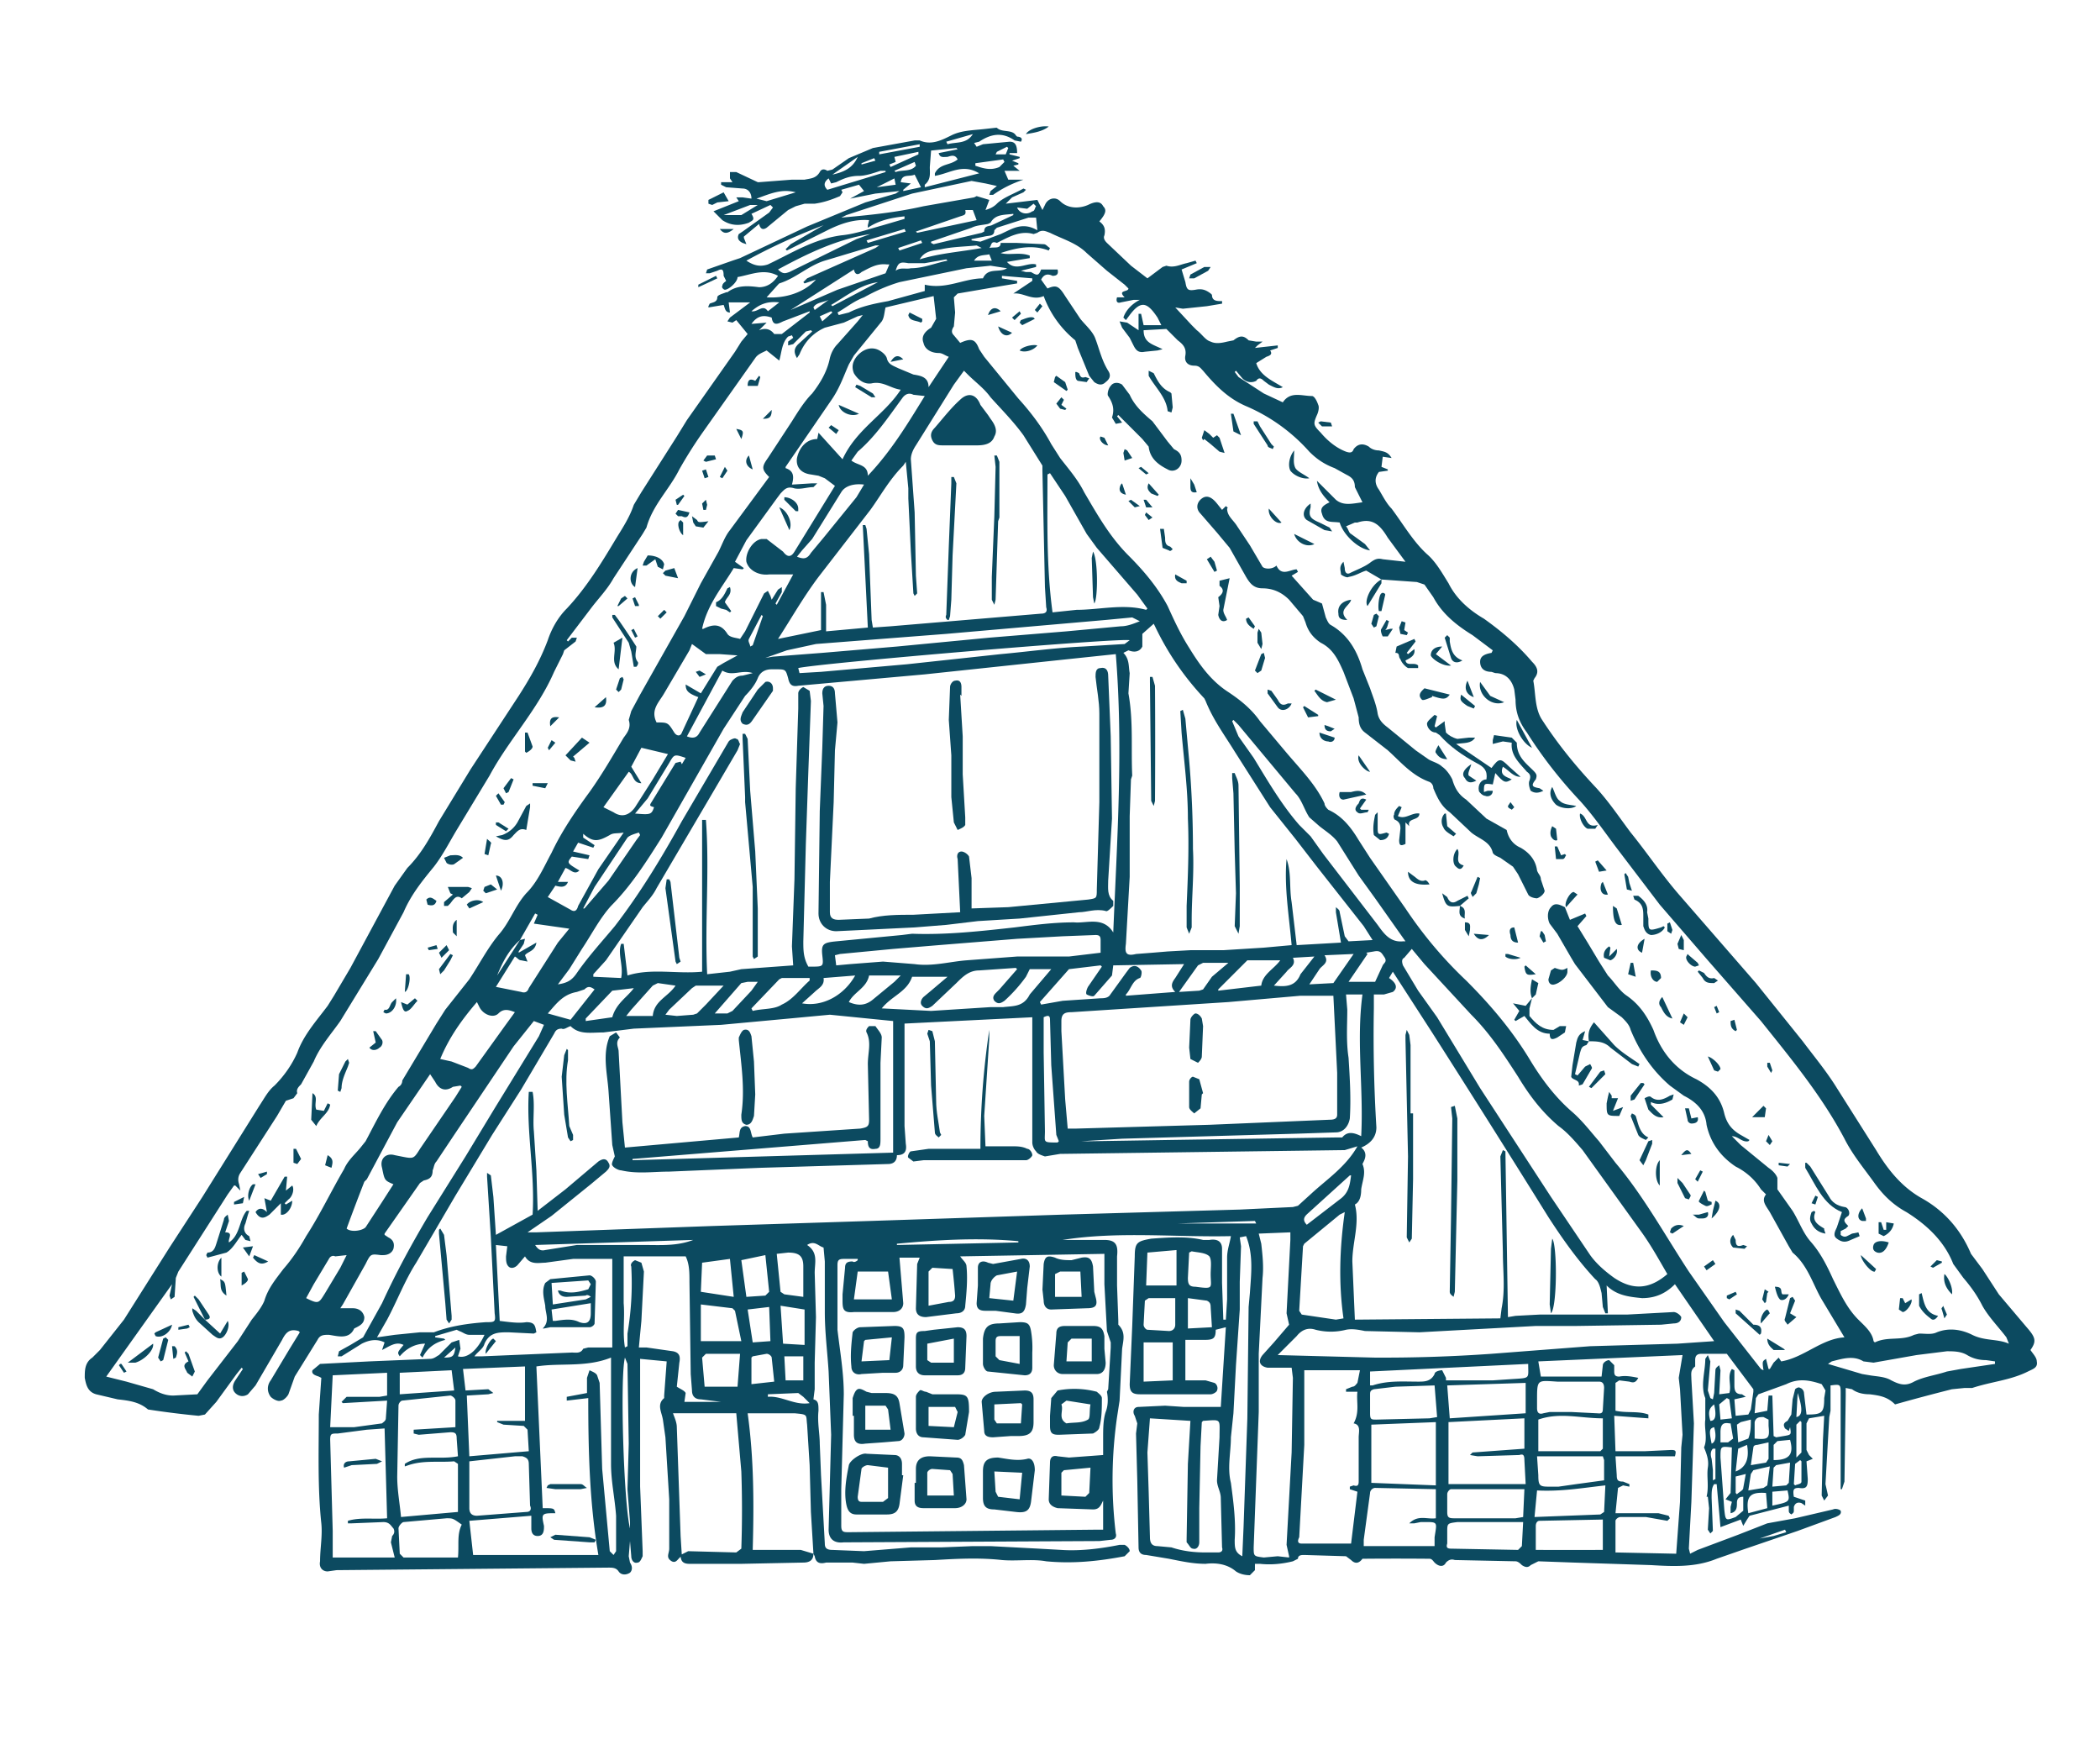 <svg xmlns="http://www.w3.org/2000/svg" fill="#0C4A60" viewBox="0 0 1660 1387"><path d="M539 1230c-3 1-4 6-8 4-5-3-2-6-2-10v-39l-3-49-2-14c-1-6-5-12 1-17v-2l2-27-21-2v101l2 51v4c-1 2-2 5-4 5-3 1-5-2-5-5l-1-12-1 12 1 5c2 3 2 6 0 8-3 2-7 2-9-1s-5-3-8-3l-215 2-7 1c-4 0-7-3-6-8 0-10 2-20 1-30-3-28-2-57-2-86l2-29-2-1c-3-1-6-2-5-5l6-5 39-2 48-2c3 0 5-2 7-3l10-10 6-2 1 7-2 6c7 2 15-4 21-17h-12c-3 0-5-2-8-3l-2-1-17 5v1l7 1 1 1c-8 2-14 6-18 14l-2-2 4-9c-8 0-15 4-20 10-2-3-2-3 3-9-6-3-11 1-17 4l2-6c-6-3-12-2-18 1l-16 10h-3l1-4 9-5 10-6 5-9 10-18c11-24 23-46 36-68l30-48 23-38 35-57 4-9-8-3-16 20-47 70-14 21c-2 2-2 5-3 7 0 5-2 7-7 8l-3 2-28 40v1l3 2c4 2 5 5 4 9-1 3-4 5-8 5h-2c-8-1-8-1-12 7l-18 32-2 3h10c4 0 8 2 9 7 0 4-2 6-6 8l-2 1c-4 9-13 6-20 5-4 0-7 0-9 4l-18 29-5 14c-1 2-4 5-6 5-2 1-6-1-8-3-3-4-3-9 0-13l15-25 8-13-1-1c-7-2-10 1-13 7l-21 36-6 7c-3 2-7 2-10-1s-2-7 0-10l6-9-1-1-4 5-16 22-9 10-5 1a680 680 0 0 1-40-5c-7-6-15-7-24-8l-17-4c-7-2-8-8-9-13 0-6 0-12 6-16l6-6 19-24 36-57 26-40 45-72c4-6 7-12 12-16 8-8 14-17 18-26 5-14 15-25 24-37l5-8 13-22 35-65 10-14c11-11 18-24 25-37l25-41 38-58c9-14 17-28 23-44 3-9 8-18 15-25 16-17 28-37 40-57 5-8 10-16 13-25l6-10 28-44 8-13 38-54 5-8 5-6-9-11-3 2-4-1 2-3 16-12h-17l1 8c-4 0-4-4-5-6l-12 2v-1l1-2c2-1 6-1 6-5 0-2 5-3 7-4h1c8-6 17-5 25-4 6 0 11-3 15-9-11-6-21-1-32 1 0 4-7 10-10 10-1 0-3-2-2-3 0-2 2-3 3-4l-2-4c0-5-1-6-5-4l-6 2h-3l1-3 20-7 6-2 53-25 46-19 24-7 3-2-19 2-20 4 11-6-4-5-14 4 1 2-2 3c-7 3-13 5-20 6h-8l-7 2-6 3-17 14c-3 2-5 1-6-3l-12 10v1l2 5-3-1c-2-1-5-3-3-7l3-2 21-15 3-4-2-2-15 7c3 5 1 5-2 7-8 3-15 2-21-2l-7-7 20-8-2-3h5l7 1c0-5-3-8-7-8l-13-1-4-2v-2h9l-2-3v-5h5l17 8h1l26-2h10c5-1 9-1 12-6 1-2 3-3 6-1l4-1 13-9 19-8 33-6h4c9 4 17 0 25-4s17-4 26-5l9-1h1c4 4 12 1 15 6l1 1c2 0 5 1 3 4l-5-1c-10-7-19-5-28 1l-4 1 2 3 5-2 21-2c4 0 6 2 6 9h-6v1l8 2v1l-6 2 5 2v1l-4 1 5 4h-12l3 7h12c-9 3-17 7-24 12h-3l1-3 5-4-9-2-11-2-47 10-52 17-4 2c22-2 43-4 65-9l40-7 2-1 10 3-3 8c3-1 6-2 9-5 5-5 14-8 21-12l2 1-2 2-9 4-5 5 25-3 4 8 2-4c2-5 8-7 12-3 6 6 15 6 22 3 6-3 10-3 12 1 3 3 2 6-3 12 4 3 5 6 4 11-1 2 0 4 2 6l19 18 13 10 12-9 3-1c6 2 11-1 16-2l7-2 1 2-12 5 3 10c1 6 2 7 8 6 5-1 8 0 12 3l1 1c0 5 4 5 8 5v2l-6 1-6 1-19 2-6-1 13 14 4 4c4 3 7 8 11 9 4 2 9 1 13 0l5-1c5-4 8-4 12 0l6 1h5l-4 3-2 2 18-2v2l-6 2c2 3 0 4-3 5l-8 5c3 10 13 14 21 19-4 2-7 0-11-2l-4-3c-2-2-4-3-6 0-4 2-8 1-11-2l-5-6-1 1 3 4 20 13 15 7c6-9 15-5 23-5 2 0 4 4 5 7 1 2 0 6-1 8-3 7-3 8 3 14 5 6 12 12 20 15 3 1 5 1 6-2 3-4 7-5 12-2 2 2 5 3 8 3 4 1 7 1 10 6l-7-1-1 8 5 2v1l-7 1c-4 5-3 10 0 14 3 5 6 11 10 15 9 12 17 26 28 36 7 6 12 15 17 23 6 12 16 21 28 28 14 10 27 21 38 34 4 4 6 8 2 13l-1 2c2 10 1 22 7 31 13 20 27 37 43 54 10 11 18 23 27 35 13 16 25 34 39 50l60 69 37 46c9 12 19 24 27 37l31 49c9 15 20 29 36 38 18 10 31 25 39 44l9 12 13 20 22 26c7 8 8 11 3 18 2 3 5 6 5 9 1 5-3 6-7 8-14 7-29 8-44 13h-6l-10 1a1634 1634 0 0 0-45 12c-6-6-12-7-20-8-5 0-10-1-14-4l-5-1v6l-1 68-2 6h-1v-75c0-8 0-8-8-7v20l-1 5-3 53 2 9-3 4-2-4 1-44 1-19-12 2-2 4v21l2 4 3 3-5 2 1 14c0 6-1 8-7 7-4 0-5 1-4 7l9 3v4l-3-2c-3-1-5 0-6 3v3c0 2-1 2-2 3-1-1-2-1-2-3v-4l-31 8-2 3-3 5-2-5-16 6-3-34h-2c-2 3-2 6-2 11l1 26-2 2-2-3 1-17-1-9h-1c2-8 0-16 1-23 1-6-1-11-3-16 3-7 0-15 1-22v-17c-4-10 0-21 0-31l2-3 2 5-2 23 2 6 2 1 1-5 1-18c0-2 2-3 3-4l1 4-1 19 8-1c2-6-2-13 2-19l2 1v11c0 4 0 8 6 8l3 2-9 2 1 13 10-1 2-4 2-14v-2l-21-28h-20c-4 0-5 2-5 5v5c-4 3-3 6-3 10l2 35-2 62-2 37 1 4 4-2 2-1 32-12 23-9 22-4 30-7c2-1 5 0 6 1 1 3-2 4-4 5l-30 11-41 14-23 8c-17 7-35 6-52 5l-61-2-28-1-6 3c-2 2-4 2-7 0-1-1-3-3-5-3l-48-1c-3-1-5 0-7 2-2 4-6 3-9 0-1-1-2-3-4-3a2727 2727 0 0 0-53 0c-3 4-6 4-9 1l-4-3-33-1c-2 0-5 0-5 3l-4 2c-8 2-17 3-26 2h-4v5l-4 4c-4 0-8-1-11-3-7-6-16-7-24-6-10 0-19-2-29-4l-18-3c-4 0-6-2-6-6l-1-53-1-37 1-8-2-6c-2-3-1-7 3-7l21-1 15 1h29l4-63-8 2c0 7-2 8-9 8h-15v32h16l7 2c2 1 3 4 2 6 0 1-3 3-5 3h-56c-6 0-8-2-8-8l2-46 2-55c0-11 2-12 13-14 14-1 28-2 41 1h5c6-1 10 1 10 7v27l1 29h2l1-16v-33c0-6 2-11 3-17-44 1-89-4-133 3h33c9 0 11 4 10 13v23l1 28v3c6 6 4 12 3 19l-2 41-2 13a351 351 0 0 0-1 92c1 3-1 5-4 5l-9 1-198 1h-4c-8 1-12-3-12-10l2-75-2-50c-1-16-3-31-3-47v-40l-1-11c-4-1-7-6-13-2 9 6 6 14 6 22l1 35-1 36v21l-1 8c4 1 4 4 4 9-1 9 1 18 1 26l1 25 3 54c0 3 1 5 6 5l25 1 37-3h24l25-1h14l38 2 18 1c15 1 31-1 46-4h4c2 1 4 3 4 5l-4 4c-21 4-41 6-62 4-11-2-23 0-35-1-18-2-36-1-53 0l-35 1-21 2-9-1h-21c-4 1-8 1-9-5l-1-2-2-33-1-37-2-32c-1-8 1-8-10-9h-37c5 36 5 72 4 108h38l10 3c0 5-3 7-8 7l-49 1h-41c-5 0-7-2-7-7l6-3 38 1 4-3a884 884 0 0 0 0-61l-4-46h-50c1 3 3 7 3 11l3 86 1 16zM411 743l4-1-1 4-4 6v1l14-8c-1 7-7 7-9 10l2 5-5-1c-2 0-3-2-5-3l-15 24 20 4c3 1 5 0 6-3l23-36 9-11-28-4 3-7-2-1-12 21c-9 8-14 18-18 28l18-28zm681-285-12-7c-4 1-8 4-14 5-1 1-5-1-6-2 0-3-2-6 2-10l1 5c0 4 2 5 4 4 6-3 12-5 17-9 3-2 5-3 9-2l18 2-14-19c-6-10-12-16-24-12h-2l-7 3c2 2 2 5 4 6l11 8 4 5c-9-1-21-12-24-22-6-1-12 1-14-7-2-5 2-7 6-9-5-5-9-10-10-17l15 15c6 5 13 3 21 2l-3-6-3-6c0-6-3-8-7-10l-9-5c-8-3-14-7-20-13a141 141 0 0 0-50-36c-14-6-24-16-34-28-2-2-3-4-7-4-5 0-8-3-7-8 1-6-2-9-6-12l-7-7-2-2-18 1c0 10 7 11 15 15l-4 1-10 1c-5 1-7-1-9-5l-3-6-6-8-2-5 6 1 9 6v-13h2l2 9h14l-3-6c-8-12-13-14-22-2l-3 4-2-2c2-6 7-11 13-14h-5l-10 2c-3 1-4-1-3-4h6c-6-6 3-4 3-7l-3-3-14-11-16-14c-8-8-19-11-29-16-3-1-6-3-10 0l-3 1c-10-3-19 2-27 6l-2 1c-5-2-4 2-6 4 4-1 9 1 9-4h13l21 1c2 0 3 2 5 3l-1 2c-13-5-26-2-38 2 7 2 15-1 23 2v2l-18 3c7 8 16 0 23 2v2l-12 3 4 1h4c5 3 6 3 8-2h13c1 4-1 5-4 5-4-2-7-1-9 3l5 7c7-3 9-2 14 6l12 18c4 5 10 10 12 16 3 8 5 17 10 25 2 3 2 6-2 9-3 3-6 2-9 0l-4-5-9-22-2-6a81 81 0 0 1-25-35c-9 4-16-3-24-2l15-10v-2l-24-2v2l12 2v2l-12 2-35 6-3 3 1 12-1 11c-2 3-2 5 0 7l5 6c9-4 12-3 15 5l4 6 27 33c10 11 19 23 26 36l7 11c7 9 14 17 19 27 10 17 20 35 35 50 12 12 23 25 31 40 5 11 10 22 17 33 8 13 17 26 31 35 9 6 18 13 25 23l21 25c11 13 23 25 30 40 0 2 2 4 3 5 11 5 18 14 24 24l9 14 28 40c14 21 30 40 48 57 19 19 36 39 50 62 9 15 20 30 34 42 8 7 14 15 21 23l13 17c22 26 39 57 58 86l28 40 29 37 2 1c-1-7-1-7 2-9l2 8h1l3-5 4-4 2 3c18-3 32-18 50-19l-18-30c-7-12-11-27-23-37l-3-5-15-27c-3-5-7-9-3-14l-4-4c-5-8-12-14-20-18-12-8-20-19-23-33-1-11-8-18-18-23l-11-8c-14-12-24-27-31-44-1-4-4-7-7-10l-11-8-26-34-3-5-11-19-6-8c-2-4-2-10 1-13 3-4 7-2 11 0l4 10 12-5 1 2-7 8 8 13 9 15 7 11c5 5 9 12 15 16 10 7 16 16 21 27 6 17 17 31 34 39 11 6 19 14 22 27 2 8 6 13 13 17l7 4-1 1c-5 1-8-4-13-4l7 7 22 18c3 2 6 5 7 8v9l12 17c5 8 8 17 14 24 8 9 13 19 18 30 6 12 11 23 20 32 5 5 11 10 12 17l1 1c10-5 21-1 31-6l4-1c5 0 10 1 14-1 10-4 20-2 28 2 10 5 20 3 29 7l-2-5c-6-8-14-16-19-25-4-8-9-15-15-22l-8-11c-7-18-21-31-37-41-11-6-19-14-26-24-8-11-17-22-23-34-18-34-42-63-66-93l-42-48-38-44-35-46c-9-12-18-25-28-36-16-17-30-35-42-54-6-8-9-16-9-26l-1-8c-2-8-7-13-15-13l-3-1c-6 0-9-3-9-8 0-4 3-6 9-7l1-2-16-12c-13-8-24-17-31-30l-7-10-6-2-28-2zM709 913c0 5-3 7-7 7l-101 3-72 3c-13 0-25 2-38-1-2 0-6-2-7-4-1-1 1-5 2-7l-2-9-3-43c-1-14-5-29 1-43l5-3 3 4c-4 4-1 8-1 11l3 56 2 20 90-8c1-4 0-8 5-9 5 0 4 5 6 9l25-3 60-4c6-1 7-2 7-7l-1-44c0-9 3-17-1-25-1-2 1-4 2-5h5c2 3 5 6 5 9l-1 20v60c0 4 0 8-4 8-5 1-6-2-6-6l-2-1-184 15v1l206-6V807l-50-5-32 3-54 5-69 3-24 3c-10 0-19 2-26-5-3 1-5 3-7 2-4 0-5 2-6 4l-26 44-23 36-29 48-31 53c-9 14-15 30-23 45l-8 14 14-2 20-2h11c13-5 27-7 41-8 7 0 8 0 7-7l-3-60-3-48v-3l3 2 2 17 2 30 29-16c2-33-5-65-3-97h3c2 10 0 21 1 31l2 31 1 32 22-17 26-22c3-2 6-3 8 1 2 3 0 5-2 7l-12 10-31 25-19 13h7l139-5 125-4 152-5 140-4 42-2 4-1 11-10c12-11 27-21 36-37l-10 3-225 3-12 2c-3-1-6-2-7-4-2-2-3-5-3-7v-99l-101 5v81l1 14c1 6-1 9-7 9zM555 768V648h3c3 40-1 80 1 122l18-2 9-2 41-3-1-15 2-53 1-72 2-63v-12c0-2 2-4 4-5l5 3 1 8-2 55-2 58-2 77c0 7 0 13 4 20h2c10 0 10 0 9-9s1-10 11-11l52-5 8-1c27 1 54-2 81-5 16-2 31-4 47-4 10 1 23-5 31 8 3-73 8-146 2-220l-38 4-113 12-100 9c-5 1-7-1-8-6-2-7-2-7-10-7h-3c-5 0-9 2-11 7s-6 10-10 14l-17 26-49 86c-12 19-24 38-40 54-9 10-15 22-23 34l-10 16-9 12c7-1 11-3 15-9 9-13 20-25 30-37 20-26 37-54 53-83l37-63 1-1c2-1 4-2 5-1 2 0 2 3 3 4l-2 5-17 29-47 80c-3 6-7 10-11 15l-29 42-10 11v2l22 1c2-10-3-19 0-27h2l3 25c19-6 39-1 59-3zm-399 334 8-11 24-31 11-17c4-5 8-10 10-15 3-10 9-17 15-25 7-8 13-17 18-26 11-17 20-36 30-53 3-7 9-12 13-17l4-5c8-15 15-30 26-43 2-1 3-3 3-5l27-45 7-11 19-24c8-12 14-24 23-35 9-10 13-23 22-33 9-9 14-21 20-32 8-17 19-33 30-48 10-14 18-28 27-43 3-4 6-8 4-14l2-7 7-13 35-62 13-26 14-25c3-6 5-12 9-17l31-42c-6-6-6-8-1-15l19-29c5-8 10-16 16-22 7-9 12-18 14-28 1-4 3-8 6-11l16-18 4-5-4 1-11 5-15 4c-9 4-16 11-20 21l-2 3c-3-5-2-8 1-11l11-10-1-1-4 1-10 10-4 1v-3l4-3-1-2-3 1c-5 5-5 12-7 19l-10-8c-4 2-7 3-9 6l-41 58a345 345 0 0 0-19 30c-8 16-21 28-26 46l-3 5-23 35c-5 9-12 16-18 24l-19 25 1 1 3-3h4l-1 3-9 7-1 3-7 14c-13 30-36 54-51 82l-26 43c-6 10-11 20-18 29-9 11-18 22-24 36l-20 37-30 49c-7 10-16 20-21 32l-10 18c-2 2-4 4-3 7l-3 4-6 2-7 12-29 45c-2 3-2 6-1 9l1 5-4-4h-1l-5 7-39 61-2 5-1 15-3 2-1-3 2-9-52 73 16 4 21 6c5 3 10 5 16 5l19-1zm1115-64h-2l-2-5-1-11c-1-4-2-9-5-11-14-15-26-32-37-49a15034 15034 0 0 0-92-146l-31-48-3 5c6 4 7 8 3 11l-7 2h-8v11a1195 1195 0 0 0 2 94c0 8-5 13-12 16 4 3 4 7 2 11l-1 2c3 7 0 13-1 20 0 5-1 10-5 12 4 15-2 30-2 45l2 46 115-1 1-8c3-15 1-29 1-44l-2-76 2-5 2 1 2 131 6-1 19-1h69l37-2c2 0 5 2 6 4 0 3-2 5-6 5l-10 1-67 1h-32l-92 5-43-1c-5-1-10-2-15-1-8 2-16 2-24 0-6-2-11 0-15 5l-15 15 76 2a1211 1211 0 0 0 93-3l78-6 69-2 29-2-31-45c-7 7-15 11-26 11-10-1-20-2-28-10l1 22zM888 516c5 5 4 11 5 16l-1 16c4 22 2 44 3 65l-1 3-1 29v48l-3 53c-1 7 0 10 8 8l13-1 12-1 18-1h26l32-2 22-2c-2-23-6-46-4-68 4 11 2 22 4 34l4 34 35-2-4-24v-4c1 1 3 2 3 4l4 19 3 4 19-1-7-11-37-47-17-22-20-25-28-44c-8-13-17-25-23-40l-1-2c-16-17-29-36-39-57l-1-2-9 8v10c-2 4-6 5-11 3l-4 2zM716 365l-2 3c-11 11-18 24-26 35l-41 53c-12 16-21 32-32 49l34-7v-30h2l2 10v21l33-3-4-81h2l1 3 2 20 2 52 1 6 14-1 119-10c4 0 5-2 4-5l-1-16-2-92v-4l-15-24c-8-11-17-20-26-30-5-7-12-12-18-18l-3-3-8 11-30 48c-2 3-4 7-4 11l3 42 1 50 1 14-2 2-1-2-2-33-2-42v-8l-2-21zm43 628c2 3 5 5 5 8 1 10 0 21-1 31 0 4-3 6-7 6l-24 3c-5 0-8-2-8-7l1-35 2-5h-16l3 36c0 4-3 7-8 7h-31c-9 1-9-3-9-10v-4l2-21c0-4 2-5 6-5 1 1 3 0 4-1v-1h-11c-4 0-5 1-5 5v51c2 17 5 34 5 51l-2 75v29c0 5 2 5 6 5l196-2h5v-23c-2 4-3 7-8 7l-28-1c-4-1-7-3-7-7l1-29c0-4 2-6 6-5l9 1 27-2v-14c0-6 0-14 2-20 2-5 2-11 1-16l1-2 2-33v-4l-3-9-2-37v-24l-114 2zm295-206h-26l-57 5-124 8c-5 0-8 1-8 7v8l3 54 2 23h7l105-3 95-4c4 0 6-1 6-4v-33l-3-61zm264 220c-7-12-13-23-21-34l-46-64c-6-7-12-14-19-19-13-11-23-24-32-39-11-17-22-34-37-49l-37-40-10-12-6 7c-2 1-2 3-1 6l12 20 15 21 34 56 56 86 31 46c5 7 12 13 19 18 15 10 28 9 42-3zM700 243c-1 4-1 8-3 11l-22 27-4 7c-4 9-7 18-13 27l-37 54v1c6 2 7 6 5 13l16-1h4l-3 3c-5 0-10 2-15 1-6-2-8 1-11 4l-3 4-24 33-9 17 7 5-1 1-7-1c-9 15-21 29-25 48h1c8-4 14-4 19 4 2 3 7 3 10 4l4-6 15-30 3-2 2 4 1 3 5-8 3-2v4l-5 9 1 1 13-24h-19c-8 1-16-3-18-10-1-7 5-17 12-18h4l13 10c3 4 6 5 9 0l32-52-8-6-5-2-6-1c-8-1-12-6-11-13 2-9 8-15 16-15l1-5 19 21c11-24 33-35 46-55-8-1-14-7-23-5-6 1-11-3-14-8-2-5-1-9 2-13 4-5 10-8 16-6 3 1 7 4 8 7 1 5 5 6 9 8l12 5c6 1 12 2 12 10l16-24c-3-1-5-3-8-3-6 0-11-3-12-8-2-5 1-9 6-12l4-7-2-18-38 9zm-227 986c-7-41-8-82-8-124l-17 2v-3l16-3v-12l2-6c2 1 5 2 6 4l2 6 2 68 6 65 3 3 2-3v-28c-1-14-4-27-4-41v-84c-20 8-40 4-59 7l5 112c9 0 9 0 10 4h-2c-9 0-9 1-7 10v1c0 4-1 7-5 7s-5-3-5-6v-10l-49 4 3 27h99zm852-1 3-41 1-43 1-10-2-36-1-9 3-18-114 5 2 12h48l1-9c0-2 3-4 5-4l4 4v5c0 3 1 4 4 4 5-1 10 0 15 1-2 4-4 4-7 3l-8-1-3 2v22c9 2 18 0 26 3v3l-27-2 1 28h23l21-1c4 0 4 1 3 5h-47l1 15c0 4 1 5 5 5l5 2v2l-5-1-4 2-2 20h34l8 2 1 2-2 2-17-3h-20c-2 0-4 2-4 3v25l48 1zm-294-145v59l-4 73c-1 2-2 5 2 5h39l5-41-6-2v-2l3-1c3 1 4 0 4-3v-35c0-4 2-10-4-11 5-9 2-17 3-25h-9v-2l5-2c2 0 3-2 4-3l2-10h-44zm-12 148v-1l-2-9 4-73 1-59-1-8h-19c-6-1-8-5-4-10l9-10 12-14-2-9 3-58v-6l-25 1 2 8c1 9 2 18 1 27l-3 60v46l-4 107c0 7 0 7 8 8l11-1 9 1zM415 993l-6 7c-2 2-5 3-7 1s-2-5-2-8l1-8-9-1 3 60c8 1 15 2 21 1 7 0 7 3 8 8l-2 1-20-1c-8 0-15 0-19 9-1 4-5 6-8 10h6l71-3c3 0 7 1 9-3l4-1h19v-70h-31l-22 3c-5 0-12 2-16-5zm494 128-2 27 1 31 1 36c0 5 2 7 6 7l11 1c9 3 18 4 27 4h10c2 0 4-1 3-4l-1-39c0-5-3-9-3-14l2-34c0-15 2-14-13-13l-1 1-1 19-1 49v27c0 3-2 6-5 5-2 0-3-3-5-5v-3l1-59 2-34-32-2zm-605 8-14 1-23 3c-5 0-6 0-6 5l2 72v21h49l-3-12 1-5c2-2 2-4 1-6-2-2-3-5-8-5l-25 1h-3v-2c10-3 21-1 31-2l-2-71zm58 22-1-14c0-4-1-5-5-5l-25 2-4-1v-3l33-2v-21c0-2-3-4-4-4l-38 4c-1 0-3 2-3 4l-1 56c0 11 2 21 3 32l45-4v-38l-3-2c-12 1-24-1-36 3l-3 1v-2c12-8 27-3 42-6zm544-669 1-1-8-11-32-37-8-11-17-30-12-18-2 1c0 36-1 72 4 109l19-2c18 0 37-5 55 0zm-412 583 2-1v-10c3-18 4-35 3-53-1-2 1-4 3-5l5 2 2 7-2 39-2 21h6l21 3c5 1 6 4 5 9l-2 19c3 2 6 3 7 5l-1 7h29l-16-2c-4 0-7-2-7-7l-1-13-1-73c0-7 0-14-3-20h-49v37c1 12-1 23 1 35zm-76 82-1-17-3-3-16-1-5-2v-1h22v-43l-49 2 2 17 18-1 4 3-4 1-17 1 2 48 47-4zm787-2v-24l-60 3v49h61l-1-19c0-4-1-5-4-4l-33 1-6-1 2-2 41-3zM870 753v-10c0-3-1-4-4-4l-26 1-36 2-62 5-36 3-42 4-4 1 1 8 11-1 26-2 25 2c14 2 28-2 41-3l40-3h41l25-3zm-530 96-26 38-24 45-2 2a1925 1925 0 0 0-14 37c3 3 12 2 15-1l13-20 9-14c-7-3-7-3-9-13-2-7 3-12 10-10l5 1c10 2 10 2 15-6l28-41 5-8-1-1-6 1c-6 4-11 2-14-4l-4-6zm795 325v-50l-51 2v46l51 2zm0 3-48-1c-2 0-4 2-4 4l-5 37v5h56v-7c2-13 3-12-11-12l-5 1h-4c7-7 14-3 21-4v-23zM814 766l-3 6a121 121 0 0 1-17 19c-3 2-5 3-8 0-2-3 0-5 2-7l2-2 14-16-1-1-29 2c-8 0-13 5-18 10l-19 18c-3 2-5 3-8 0-2-2-1-5 1-7l6-5 13-11h-28c-4 12-16 15-24 25l39 2 47-3h10c8-1 16 0 21-10l17-20h-17zm168 464 1-23 3-86 1-88 1-11c1-15 3-30-3-45l-5 1 1 7-1 28v22l-3 44-2 38-2 19c0 12-3 24 0 36 2 15 4 30 3 45 0 6 0 10 6 13zm80-188c-4-28-3-56 1-84l-4 2-28 23-1 2-3 51 2 3 27 4 6-1zm49-298-24-34-13-18-17-27c-4-5-9-8-14-12l-8-7c-4-6-6-14-11-19l-45-54-4-4-1 1 5 12 12 17c11 18 22 37 36 53l9 9 10 14 43 56c5 7 10 14 20 13h2zm-740 411v37c0 4 2 6 6 6l39-3c4 0 4-3 3-5l-1-33c0-4-2-5-5-6h-6l-36 4zm519-369v1l39-3c-4-4-3-7 0-11l7-11-56 1-1 8-7 8-7 8c-1 1-4 0-6-1-1-1 0-4 1-6l11-16-1-1-25 3-23 26 1 2 17-3 30-2c2 0 5 0 7-2l13-18 3-4c4-3 7-1 9 2 1 1 0 6-1 6-6 2-7 9-11 13zM605 520l6-1 39-3 59-5 73-7 61-5 43-4c5 0 10-2 15-4l-6-3-21 2-126 11-103 8-23 5-17 6zm-299 587-35 2-1-1 4-4h26l6-1v-18l-43 2-2 41h19l22-3c1-1 3-2 3-4l1-14zm248-559 13-21 5-3 11-6-14-1h-11l-11-8-2 5-20 34c-4 7-11 13-6 23 9 0 9 0 14 8 2 3 5 3 6 0l13-28c-8-3-10-5-10-10l12 7zm301 354h6l63-1 133-2h4c4-5 9-4 15-1 2-38-4-75 1-112h-13l1 12c0 12-1 25 1 38 1 16 2 32 1 48-1 6-5 11-11 11l-30 1-139 4-32 2zm722 176v-2l-7-1c-5 0-10-1-15-4s-11-3-16-3l-16 2-8 1-34 6-8-1c-8-5-17-2-25 0l-3 2 27 8 6 1c6 1 12 1 17 4 6 3 11 5 18 1 8-4 17-5 26-8l11-2 27-4zm-431 43 60-4v-24l-62 2 2 26zM348 837l9 2 13 5c3 2 4 1 6-1l23-32 8-11c-5-2-9-3-13 1s-12 1-15-5l-2-4c-12 14-22 28-29 45zm868 310h49l2-2v-24c-18 0-34-5-51 1v25zm-854 84c1-10-1-18 3-26-7-5-7-5-12-5l-34 3c-1 0-4 3-4 5l1 20 3 3h43zm843-54h-58c-1 0-3 2-3 4v14c0 4 1 5 5 5h49l6-1 1-22zm9 48a8129 8129 0 0 0 53 0v-24l-50 1c-2 0-3 2-3 4v19zm-80-130-31 1-17 2c-3 1-3 2-3 5v14c0 5 1 5 5 5l42-1 6-1-2-25zM493 658c-5 1-8 0-11 2-9 5-13 6-21-1v3l9 6-1 2-12-4-4 7 13 3-1 3-13-2c-4 5-4 5 6 11-4 4-7-1-11-2l-6 11h8c-2 5-6 4-10 3l-6 9 18 10c3 2 5 1 6-3l16-29 20-29zm722 449v6c0 4 2 5 5 4l5-1h17l20 1c2 0 5 1 5-3l1-17c0-3-1-5-4-5h-33c-16-1-16-2-16 15zm-11 96h-52c-8 1-8 1-8 8v9c-1 3 0 4 3 4l53 1 3-3 1-19zm-121-119v11h2c12-4 24-3 36-3 5 0 10 0 13-6 0-2 4-3 6-3l3 6v2h37l15-1c15-1 13 0 13-12l-125 6zM662 247l1 2 8-2c10-5 20-7 31-9l29-8v-5c17 4 31-5 46-5 4-9 13-4 19-8l-13-2-19 2-53 11c-10 3-19 7-28 12-8 3-14 8-21 12zm-30 285 17-1 68-6 74-8c22-2 43-5 65-6l33-2 4-3c-8-2-244 18-262 22l1 4zm635 619h-52l1 15c0 8 1 9 8 9h8l14-2 22-3v-16l-1-3zm161-33c12 0 14-1 14-13l1-6-3-5c-9-3-18-5-28 0l-22 8-2 3-1 12 10-2 1-12h3l1 32 2 1 6-1c6-1 6-1 5-7l-1 3-3-2c-1-2-2-4 2-6l3-5 1-12 2-8c1-1 3-2 4-1 1 0 3 2 3 4l2 17zM686 376c19-20 32-42 45-63l-9-1c-4-2-7 0-9 3-11 15-21 30-35 42l-5 7c5 4 13 3 13 12zm527 823 52-2 3-2 1-21c-18 2-35 5-54 4l-2 21zM477 638l8 4c6 4 12 3 17-4l14-22 12-20-21-5-8 15 8 13c-7 0-6-7-10-9l-20 28zm174-460c-21 8-41 17-61 28 6 4 11 5 17 3 19-9 36-20 58-23 11-1 22-5 33-8l17-5v-2c-10 1-20 3-29 9v-2l1-4c-12-1-23 3-33 8l-32 16-1-1 4-4 26-15zm-97 882h32l-5-24-2-2-25-3v29zm31 10h-27l-3 3 2 23h26l2-26zm-269 15v17l43-3-2-16-41 2zm588 7 23-1v-30h-23v31zM636 224l-1-1 3-3 54-24 3-2h-3l-40 12c-13 4-23 14-36 18l-1 1-9 10c15 1 30-4 39-14l-9 3zm47 159c-8-1-15 1-18 6l-23 37-8 9-4 5c5 2 8 2 11-3l10-12 26-32 6-10zm154 519-2-5-4-55-1-36c0-3-1-4-5-2v28l1 62c0 9-2 9 10 9l1-1zm92 124h-21l-3 2-1 19c0 2 2 4 3 4l17 1c3 0 5-2 5-5v-21zm-254 1h30l-3-22h-24l-3 22zm255-11v-28l-23 2-1 26h24zm-353-21-22 3-1 23 26 4-3-30zm58 30v-24c0-8-3-11-12-11l-9 1 3 30 3 2 15 2zm377-266h-26l-23 23v1l34-4c1-9 10-13 15-20zm-278 273 16-3c4 0 5-2 5-5a564 564 0 0 0-2-21l-16-1-3 3v27zM594 797l1 2c8-2 17-1 23-5 9-4 15-13 22-19v-2h-22l-2 1-22 23zm-22-18h-22l-3 2-18 17-3 4 9 1 13-1 3-1 7-7 14-15zm18 246 15-1 3-3-3-29-19 4 4 29zm-19-495-28 52c5 2 8 1 10-3l26-41c2-2 4-4 8-4l8-2c-9-3-16 3-24-2zm291 630-21 2-2 2v18l19 1 3-3 1-20zm-226-97v-28l-19-3 2 30 17 1zm733 81c-9-1-9-1-9 8l3 41c1 9 1 9 9 6l6-5v-11c-4 0-5 2-5 5s0 7-5 8v-5l1-4-5-2 4-5 1-36zM675 213l-50 32 37-16 38-13 3-7h-2c-8-1-14 3-20 6-2 2-5 3-6-2zm82-87c-2-4-5-3-8-2-3 0-6 1-7-3l15-3-1-1-20 2-1 13c0 5 1 10-4 14v2l43-11c-13-8-23 0-35 2v-2c4-8 12-6 18-11zm183 864-1 20c0 5 1 7 6 7 15 2 12 1 12-10 0-5 1-11-1-14-3-3-9-3-14-4l-2 1zm-698 36c10 5 10 4 15-4l12-20 5-10-9 1c-2-1-4 0-5 2l-12 20-6 11zm429-234c7 3 13 3 19-2l17-14 5-5h-25c-2 10-12 13-16 21zm-137-13-14-2-4 2-17 19-4 5h21c1-12 12-15 18-24zm117-6c1 6-4 8-7 11l-10 9c16 3 33-6 42-22l-25 2zm288 253v24l19-1-1-16c0-3-1-4-3-5l-15-2zM470 782c-3-2-5-3-8 0l-6 2c-11 2-16 9-23 17l18 5 19-24zm610-29 1 1-15 22h21l6-13c1-2 4-3 1-7-2-3-3-5-8-4l-6 1zm-10 1-23 1c4 6-2 8-4 11l-8 12 19-1 16-23zm-609-36h1l19-22 22-32 3-4-1-2c-3 1-7 2-9 4l-26 39-9 17zm33 355c-4 15-1 115 4 135v-5l-2-26 1-36-1-63-2-5zm438-289 16-1 3-1 7-10 13-11h-20l-4 2-15 21zm-341 251 4 26 14-1-1-27-17 2zM484 804c3-11 12-16 17-23l-17 2-21 22v2l21-3zm128 288-2-19c0-1-2-3-4-3l-11 2-1 1v21l18-2zm76-907c-26 4-49 15-73 28 4 4 6 3 9 2l53-26 11-4zM423 984c2 3 4 5 8 4l25-4h53c13 0 26 1 39-4l-125 4zm610-16 26-20c7-5 8-11 9-19h-1l-32 29c-2 2-7 5-2 10zM542 599c-9-3-9-3-13 4l-17 28-10 12c12 1 13 1 15-5-3-1-4-1-2-4l19-31 4-1 1 2 3-5zm23 202h10l4-2 15-16 5-7h-8l-5 1-21 24zm75-554v-1l-21 8c-4 2-8 4-9-3-6-2-11-2-16 5l12-1-6 6c5-2 9-1 12 3h6l22-17zm367 532c9 1 17 1 21-9l11-14-17 1c3 6-3 8-5 11l-10 11zM805 982v-1c-32-3-64-1-96 2v1l96-2zm-184 109h14v-19h-15l1 19zm147-902v1l7 1 16-6c9-4 17-10 29-3l-1-10h-6l-25 8-2 2c0 5-4 4-8 5l-10 2zm-32 2v1l2 1 38-9 2-1c0-5 4-4 6-5l17-8v-1c-7 1-14 0-18 7l-2 1c-5 1-9 1-13 3l-32 11zm646 987 12-2 3-2 2-15-13 3-2 3-2 13zm33-22-11 2-2 2-1 15 11-1 2-2 1-16zM724 183l1 1 47-10-3-8h-6c1 4-1 4-4 5l-35 12zm660 975 12-2 2-3v-13l-9 2c-2 0-3 1-3 2l-2 14zm18-4c13 0 16-5 13-16l-10 1-3 3v12zm-5 38-1-12c-13-1-16 3-14 16l15-4zM700 136v-1h-4c-6 2-12 4-17 4-7 0-12 2-18 5l-4 1-2-4c-4 3-4 6-1 9l46-14zm698 986-4-2c-3 0-6 0-7 4v13c11 1 12 0 11-10v-5zM727 205c16-5 33-6 49-9l-4-2c-10 1-19 1-28 3-6 1-13 1-17 8zm-120 897v2c11-1 21 7 33 5l-5-5-4-3-24 1zm767 38 8-3c2-5 2-10 2-15l-8 2-3 2 1 14zm-2 23c8-3 11-10 9-21l-7 3-2 18zm-12-23h6l4-3-2-12h-1c-5-1-7 1-7 7v8zm41 50c14-3 14-3 12-12l-12 1v11zM714 150v1l14-3-5-10c-4 2-10-1-11 6l8 1-6 5zm653 956-2-1-6 5 1 12 9-1-2-15zM749 206l-1-1-17 3h-13c-6-1-8-1-10 6 4-3 8-1 12-2 10 0 19-4 29-6zm675 918-1-1-3 3v26l4-4v-24zM598 157l8 2 23-7c-11-3-20 1-31 5zm395 810-1-2-61 2h62zM771 129v2c6 2 12 4 19 1l4-4-1-2-22 3zm647 1044 1 1c2-1 5-1 5-3v-16l-1-1-4 3-1 16zM703 130l1 2 22-10v-2l-19 4 1 4-5 2zm-46 111 1 1 36-19c-14 2-25 11-37 18zm715 939 1 1c2-2 5-3 5-5l2-11-8 2v13zM586 170l13-8h-6l-21 8h14zm17 317-1-1-10 19c-1 2 1 4 1 6l2-1 8-23zm-9-241c5 1 9-6 13 0l9-7c-9-1-15 1-22 7zm122-63-1-2-30 9 1 2 30-9zm32-71 1 2c7-2 15 0 20-8l-21 6zm-21 4v-2l-32 6v2l32-6zm82 855h32-32zm546 139c-4 3-5 6-3 13 4 0 5-4 3-13zm66-9-1 19c5-1 5-7 1-19zM804 164c2 5 8 6 12 3 2 0 2-3 3-4l-2-2-5 4-8-1zm552 981h-2c-2 2-2 5-1 8l1 9v8l2-1v-24zM707 141a776 776 0 0 1-14 7l15-2-1-5zm63 65h14l-2-5c-4 1-9 0-12 5zm583 935c3-1 4-6 2-13-4 1-4 3-2 13zM724 131l-1-3-16 7 1 1c5-2 12 0 16-5zm-66 7c9-2 16-5 20-14l-20 14zm-298 927-9 8c7 0 8-1 9-8zm369-873-1-2-18 6 1 2 18-6zm59-72-1 2h8l2-5-1-1-8 4zm624 1091-1-2-20 7 11-2 10-3zM643 243l1 2 11-8c-4 2-10 2-12 6zm49-116-1-2-10 4v1l11-3zm-34 120-1-1-9 4 2 4 8-7z"/><path d="m572 152 4 7-9 1-4 2-3-1v-3l12-6zM957 211l-2 3-11 6h-4l1-3 11-6h5zM829 100c-5 4-12 5-18 6 2-4 12-7 18-6zM567 220a758 758 0 0 1-15 7v-2l14-7 1 2zM1044 333l8 1 1 3h-8l-3-3 2-1zM580 181c-5 4-8 4-11 0h11zM1009 447c4 9 11 3 16 3l1 2-5 3 17 19 7 3 3 11c1 2 2 5 4 6 14 8 21 21 25 35l6 15c2 6 5 13 6 20 1 5 4 8 8 11l22 18 10 7c3 2 8 3 11 6 3 2 6 6 8 10 2 7 5 12 11 16l16 15 16 9c1 5 4 11 11 14 7 4 12 10 13 18 1 3 3 4 3 7l3 9c0 2-3 5-6 6-2 0-6-1-7-3l-8-16-4-6-10-7c-2-1-5-2-6-4-2-9-11-11-17-16l-17-16c-7-5-10-12-13-19 0-2-1-4-3-5-14-5-23-16-33-25l-18-14c-4-3-5-7-5-12l-4-15-8-21c-4-9-8-18-18-23-6-4-10-9-12-16l-2-5-11-13c-6-6-13-9-21-9-7 0-10-4-13-9l-13-23-10-12-13-15c-4-4-3-9 1-12s8-1 12 4l4 5 3-3c1 1 2 1 1 2 0 6 5 9 8 14l10 15 10 17c2 2 8 2 11-1zM883 329l4 5-5 1-3-5c2-6 1-11-3-17-1-1 0-6 2-8 2-3 6-3 9-1l6 8c4 9 11 15 18 21l12 16 5 6c4 2 6 4 6 9 0 6-6 10-11 7-8-4-14-9-15-18l-5-6-18-18-1-1-1 1z"/><path d="m1136 566-2 8 1 1 7-5v2l1 7c2 2 5 4 9 5l9-1h5c-3 5-9 4-15 5l28 19v1-1c6-8 7-8 14-1l9 8c-6 0-9-5-14-8-3 7 3 8 7 10-5 3-6 3-13-5l-2 9c-7-1-7-1-7 6l3-1h4c0 4-4 5-6 4-2 0-5-3-5-4-1-5 2-9 6-9 1-7-2-10-8-13-11-6-21-13-29-22l-3-2c-4 0-7-4-7-7 0-2 4-5 6-7l2 1zM1470 977l-7 3c-4 2-7 2-11-1-3-2-2-5 0-9l4-12c-15-6-21-22-29-35v-4h1l3 3 15 24c2 4 6 7 12 8 3 0 5 5 3 7-5 3-3 5 0 8l-2 2-4 2v3c1 1 3 2 5 1l4-2 5-1 1 3zM1211 789l-2 8v6c5 6 10 11 19 11l5-3h5l-1 5-6 4c-4 2-6 2-6-3-10 0-15-8-20-14l-7 4-1-1 4-7-5-6 10 2 5-6zM1256 823l-2 3c-4 1-4 3-5 6l-4 17 2 1 6-7 4-2c1 2 2 3 1 4l-7 12-3 1c1-5-5-4-6-7l1-9 3-18c1-4 2-7 7-9l-2 7 5 1z"/><path d="m1195 587-7-1-4 1-4 1v-3l1-4 14 2 4 4c0 11 7 16 13 22 3 3 3 4 2 7-4 5-3 6 3 7l3 2c-4 2-7 2-10 0-1-2-2-6-1-8 1-3 1-5-2-7-6-7-13-13-12-23zM1256 823c-1-6 0-10 4-15l16 18c6 6 13 10 20 15l-1 2-5-2-17-13c-5-5-11-5-17-5zM1113 517l5-4c1 5-3 7-7 9 1 5 7 1 10 4v2h-8c-2-1-5-4-6-7-2-2 0-5-4-5l1-5 14-6 1 2-7 9 1 1zM1111 650v17c-4 2-5 1-5-3l1-9c0-2 0-5-4-7-1 0-2-3-1-4 0-3 2-5 4-7l2 1-3 7c6 3 11-3 17-2 0 6-10 3-8 10l-3-3zM1316 733c-2 4-7 6-11 6-4-1-5-4-6-7v-7c0-6 0-11-7-14l-1-3h4c4 3 8 7 7 13l1 5c0 10 0 10 10 7l2-1 1 1zM970 490c-3 2-6 1-7-4l1-7-1-7c4-3 5-6 1-9v-4l8-2-5 25c0 3 2 5 3 8zM1315 883c-6 1-9-3-12-6l-3-9c2-1 4-2 5-1 5 4 10 2 15-1l3-1-1 4c-5 3-11 5-17 2v2l10 10zM923 325c-1-11-10-19-15-28v-4l4 2c3 6 6 12 13 15l1 1 1 11-1 4-3-1zM1239 765v3c0 4-6 9-10 10-3 1-5-1-5-4l2-7 3-2c6 2 6 2 10 0zM951 348l-1-2 2-6 4 3 3 3 3-2 2 2 4 12-4-1-7-6-5-4-1 1zM1275 878l8-3-3 7c-10 0-10 0-10-10l1-5 1-4 2 3v2h5l-4 10zM1132 551c-3 1-7 3-8 2-4-4 0-7 2-9l20 5c-3 4-5 4-14 1v1zM1036 398v3c-2 7 0 9 7 12l8 4 2 3-6-1-14-8c-4-3-3-9 3-13zM1391 1055l-19-17v-3l3 1 9 9 2 2c5 0 7 2 6 7l-1 1zM1415 1038l5 3-7 6c-1-2-3-3-2-5l4-16 2-1 2 3-4 10zM1089 642v11c0 7 0 7 7 5l2 1c-1 4-4 5-7 5l-5-4c-1-6 0-11 1-16l2-2zM1227 622c2 4 3 9 6 11 3 3 8 3 13 4-4 3-12 2-16-1-4-4-6-9-3-14zM1170 539l8 11 11 5c-10 4-21-6-19-16zM1023 356c0 6-1 10 1 14 2 3 7 5 11 8-5 1-12-2-15-6-2-4-1-11 3-16zM1021 556c-2 5-8 7-11 3l-8-11v-3l3 1 5 7c2 4 4 5 8 3h3zM1519 1022c2 8 3 16 13 18-2 3-4 4-6 2-4-3-7-6-9-10v-9l2-1zM1154 716c-10 1-11 1-14-10l4 3c2 5 5 5 8 3l8-4 1 2-7 6zM1006 355c-1-1-4-1-4-3l-11-17v-2h3l2 4 9 14 2 2-1 2zM1487 966l2 6h2v-6l6 1c-1 5-4 8-8 10l-4-2v-9h2zM1156 522c-5 3-8 1-9-2l-5-16 2-2 2 2v3c1 6 2 12 10 15zM1140 511l-5 6 12 9c-6 1-15-5-16-8 0-4 3-7 9-7zM1080 628l-18 4c-3 0-4-3-3-6h9c4-1 8-2 12 2zM1092 458v3l-11 18c-3-4 3-17 11-21zM1443 975c-6-1-9-4-11-8-2-3-1-6 0-9l2-1 1 1c-3 7 2 10 7 13v1l1 3zM1296 917l7-15 3-1v3l-5 13-2 4-3-4zM1301 901c-2-1-5-2-6-4l-6-15 1-2 2 1 1 1c2 6 3 14 10 17l-2 2zM1199 569l12 22c-7-3-14-15-12-22zM1493 982c-2 6-5 9-9 8-3-1-4-3-3-6s6-4 12-2zM1149 661c-3-2-7-4-8-7-2-3-2-8 1-11h1l1 10 7 6-2 2zM1065 490c-6 0-7-2-7-5-1-6 3-10 10-11-1 5-11 8-3 16zM1273 749l-1 7 6-6c1 4-2 8-5 9l-5-2c-1-4 1-7 4-9l1 1zM1080 632l-5 7 1 1h6l-1 2c-3 0-6 2-8 0-3-2-1-5 1-7 1-3 2-5 6-3zM920 418l1 7c0 3 0 6 4 7l2 2c-1 1-2 2-3 1l-5-2-2-15h3zM1113 689l4 3c3 2 5 5 9 4 1-1 3 1 4 3-11 1-17-2-17-10zM1256 859l9-12 3-1 1 3-11 11-2-1zM1370 976l2 4c0 4 1 6 6 4l3 1-2 2-9-1c-3-3-3-7 0-10zM1326 931l4 4 6 9c1 1 0 2-1 4l-3-1-6-12v-4zM1504 1026l2 4 5-3c1 3-4 10-7 10l-3-2 1-9h2zM1312 937c-4-4-4-16 0-20v20zM1289 870v-4l8-10h2l1 1-8 12-3 1zM1098 491c-1 2-1 5-3 7l4-1h2l-4 6h-4c-1-2-2-5-1-6l4-7 2 1zM1040 545l16 8-7 2c-5-1-7-5-10-9l1-1zM1314 788l8 17c-5-1-7-5-9-9-2-2-2-5 1-8zM1350 949l3 1v2c-1 0-3 2-5 1s-6-3-5-4l4-8 1 1 2 7zM1343 767l4 2c2 3 4 5 8 4l3 2-3 2c-4 0-7 0-9-4l-4-5 1-1zM833 302l1-4 1-1 7 5 2 6-1 1-10-7zM1305 767c4 0 8 0 8 6l-3 3c-3 0-6-4-5-9zM1152 671c3 4-3 11 5 13-2 4-4 3-6 1-3-2-3-10 1-14zM1337 884l5-1c1 4-2 5-5 5-1 0-3-1-3-3l-2-9h3l2 8zM981 344l-6-3-2-14h2l6 17zM1211 789c-2-5-1-10 0-15l5 3-2 9-3 3zM1249 643c6 2 4 12 14 9l-2 3h-6c-3-1-7-8-6-12zM999 516l1 4-3 10-3 2-2-2 5-13 2-1zM1167 617c-4 2-7 2-9-2-3-3-1-7 5-11-1 4-3 7-2 9l6 4zM1282 731c-5 1-7-3-7-15l3 2 4 13zM1083 610c-3 0-11-7-9-13l9 13zM998 509l-1 4-3-5v-8l1-3 2 3 1 9zM1471 992l12 11-1 2c-3 1-11-9-11-13zM1039 430c-6 3-14-1-16-8l16 8zM1170 694l-1 5-2 7-3 3c0-1-2-3-1-4l5-12 2 1zM1238 717c-2-3 3-12 6-12l3 2a461 461 0 0 0-9 10zM1234 676l3-1 1 1c-1 1-1 3-3 3h-5l-1-10h2l3 7zM1411 1067h-9c-2-2-5-4-5-9l13 8 1 1zM1403 1017c7 0 4 4 6 6h5c-2 5-6 5-7 4-2-2-3-6-4-10zM1034 567l-4-8 1-1 11 7v1l-8 1zM1350 835c4 1 10 7 10 10l-2 2-3-1-5-11zM1331 751l-4-1-1-4 3-7 2 4v8zM1090 483c-1-3 0-13 2-14 1-1 3 0 3 1l-3 13h-2zM1356 949c5 2 4 8-3 14l1-6 2-8zM1543 1023c-5-5-7-10-6-16 2 1 7 10 6 16zM1290 704l-4-1-2-12 1-1 2 3 1 5 2 6zM1003 402l10 11c-4 2-11-5-10-11zM1110 498l3 2-1 2-5-1-1-5 2-5 3 1-1 6zM1155 549l11 9-1 2-5-2c-6-4-6-5-5-9zM839 320l4 3-1 1-4-1-3-4 4-5 2 2-2 4zM1395 883h-10l9-9 2 2-1 7zM1231 664c-2 1-4-1-5-3-1-3 0-6 1-8l3 2 1 9zM1055 583c0 3-3 4-5 3-3 0-7-2-7-7l12 4zM1291 761l2 11-6-2 2-9h2zM851 294l2 1c1 3 2 4 5 3l3 1-2 3-7-1c-2-1-2-4-2-7h1zM1350 958c1 3-1 5-4 5h-3c-2 0-3-2-5-3h5l7-2zM820 273c-3 4-10 6-14 4 2-3 10-5 14-4zM1200 745c-5 0-6-3-6-6-1-3-1-6 3-6l3 12zM818 252l-10 5-2-2 1-2c3-1 7-3 10-2l1 1zM1343 763l-3 1c-3 0-8-5-7-8l1-2 1 1 7 6 1 2zM1144 600c-5 0-7-2-9-5-1-1 1-4 2-6l7 11zM960 452l-6-10 3-2 3 4 2 7-2 1zM946 389c-5 1-5-2-5-5v-6l3 5 2 6zM1158 729c5 0 4 3 4 6l-1 5-3-5v-6zM1392 1046c-1-4 2-10 5-11l1 1 1 2-1 1-6 7zM800 263c-4 4-9 2-11-5l11 5zM1472 955l3 8v2h-3c-4-1-4-6 0-10zM1331 969l-9 6-2-1 1-3c2-2 5-4 10-2zM1298 753c-5-2-5-7 2-11l-2 11zM1263 680l7 8-6 1-3-8 2-1zM1090 487l-2 8-2 1-2-3 2-7 2-1 2 2zM1160 538l5 13c-6-2-8-7-5-13zM908 382l8 9-1 1-5-2c-2-2-4-4-2-8zM895 362l-6 2-1-6 1-3 2 1 4 6zM1395 1030l-2-3 2-8 3 2-1 1-1 7-1 1zM1206 763l8 7c-7 1-8 1-9-6l1-1zM1202 757c-4 2-10 1-12-1v-2h2l10 3zM1267 697l4 10c-5 1-7-4-5-9l1-1zM929 454l9 5v2h-4c-2-1-6-2-5-7zM1328 808l3-7 3 3-3 6-3-2zM1539 1039l-2 3-2-7c-1-1 1-2 1-3l3 7zM1154 716c6 2 3 7 4 10-6-2-4-6-4-10zM906 395l5 6h-5l-2-6h2zM791 246l-10 3c2-6 6-7 10-3zM1347 1001l7-5 2 3-7 5-2-3zM1219 736l2 3 1 5-2 1-3-5 1-4h1zM987 488l5 7-1 2c-3-2-6-4-6-8l2-1zM1165 738l12 1c-5 5-9 4-12-1zM901 400l-4 1-5-5 2-1 7 5zM876 352c-4 0-8-5-6-7l3 1 3 6zM887 382l3 9c-5-1-6-4-4-8l1-1zM1320 729l2 6-1 3-3-2v-6l2-1zM1373 1023l-6 4-2-1v-2l7-3 1 2zM1371 806l2 8-1 1c-4-2-4-5-4-8l3-1zM1346 926l-4 8-2-2 4-7 2 1zM1399 840l2 6-1 2-3-5v-3h2zM802 253l-2-2 6-5 1 2-5 5zM1535 998l-7 4-2-1 5-5 4 1v1zM1047 573l3 1 5 2-3 2c-3 0-5-1-5-5zM908 374l-2 1-6-5 2-1 6 5zM1415 920l-2 2-7-1v-2l9 1zM1437 946l-2 6-3-1 3-6 2 1zM1398 897l3 5-2 3-3-3 2-5zM1329 913c4-5 5-5 8-1l-8 1zM824 242l-4 5-2-2 4-5 2 2zM1357 795l2 5-2 1-2-5 2-1zM911 409l-3 2-3-4 1-2 5 4zM1197 638l-2 2c-1-1-3-1-3-3l2-3 3 4zM782 814v7l-4 61 1 24h21c4 0 8 0 12 2 2 0 4 3 4 5 0 1-3 4-5 4h-81l-8 1-4-3c-1-1 1-5 2-5l14-2h41a634 634 0 0 1 7-94zM597 865l-1 17c-1 3-2 7-6 7-4-1-4-4-4-8 3-20 0-39-2-59v-2c1-2 2-5 4-6 4-1 5 2 6 5l2 20 1 26z"/><path d="m744 897-2 2c-1-1-3-2-3-4l-3-37-1-35-2-6 1-3 3 1 2 8 1 47c0 9 2 17 3 25l1 2zM348 971l3 5 2 16 4 48v3l-2 3-2-3-1-13-5-55v-3l1-1zM449 830v8c-3 17 0 35 1 52l3 7v4l-2 1-2-3-3-18-2-30 2-17 2-5 1 1zM759 721l-2-42c-1-3 0-6 3-6 2 0 5 2 6 4l2 17v24l29-1 63-6c7-1 7-1 7-8l2-69v-70c0-10-2-19-3-29 0-3 0-7 4-7 5-1 6 3 6 6l2 48 1 65-3 49c0 6-1 12 4 16v4c-2 2-5 5-6 4-8-2-15 1-21 1l-47 5-33 2-25 3-25 2-41 2-21 1c-8 0-14-6-14-14l1-81 2-50 1-33-1-10c0-3 1-6 5-6s5 3 5 6l2 23-2 22-1 41-3 63v24c0 5 3 6 7 6l24-1c11-3 23-3 35-3l37-2z"/><path d="m759 549 2 33v30l2 34v6c-1 2-4 3-6 4l-3-6-2-20v-33l-2-28 1-26c0-2 2-5 4-5 4-1 5 2 5 5v7l-1-1zM589 580l2 4 2 41 4 48 2 45v38l-3 2-1-2v-55l-6-67v-4l-2-46v-4h2zM611 544v2l-16 23c-2 3-4 5-8 3-3-3-1-6 0-9l12-18 6-6c3-1 6 1 6 5zM529 695l1 2 7 60 1 3-3 2-1-2-8-58 1-7h2zM178 974c7 0 2 5 3 8 9-6 8-18 14-25h2l-1 3-2 7c-2 4-1 8 3 10l1 4-4-1-3-4c-4 5-7 11-12 14l-15 4-1-2 1-2c5 0 6-4 7-7l6-19c0-2 2-3 3-4l1 5-3 9zM202 958c2-3 5-4 9 0l-2-11 5 2 11-19h2l-1 11 5-4c2 3 0 9-3 11l-3 3 1 1 5-3c0 6-5 12-9 11v-9l-9 9c-3 2-7 5-11-2zM416 656c-5-2-7 1-10 4-4 5-7 5-14 1l5-1c5-2 9-5 12-10l7-13 3-2v3l-3 18zM501 527l-2-12-2-7-13-20v-2h2l3 4a683 683 0 0 1 14 21c0 4-2 8 1 12 1 1 0 3-1 4h-2zM250 877l6 1 3-6 2 1c-1 7-8 10-11 17l-4-5 1-21c5 3 1 8 3 13zM162 1043l12 11 6-10c2 4-1 11-4 13s-5 0-8-2l-11-10c-3-3-4-6-5-9v-2l3 2 7 7zM356 706l-2-5h16l3 1-2 3-6 5c-4-3-6 0-9 4l-2 2h-3v-3l7-6-2-1zM453 598l1 1 1 3-4-1-4-4 13-14 6 4-13 11zM149 1076l-3-7 1-1 2 2 5 14-2 4-4-3c-1-3-5-6 1-9zM518 442l-7 5h-3l1-3 3-5c7 0 12 3 13 7l-1 4-4-2-2-6z"/><path d="m485 508 7-4-3 25c-7-6-1-14-4-21zM267 862l1-13 5-10 2-2 1 3-1 3c-2 5-5 11-5 17l-1 3-2-1zM101 1077l20-15c1 5-7 13-14 15h-6zM366 678l-7 5c-2 1-5 0-6-1l-2-4 5-2c3 0 7-1 10 2zM162 1043l-9-18 1-1 3 3 8 12c2 3 0 4-3 4zM292 828l5-4-2-9h2l5 7c1 2 0 5-2 6-2 2-6 3-8 0zM125 1073l4-15 2-1 2 2-4 16-2 1-2-3zM358 755l-2 4-5 8-3 3-1-4 9-12 2 1zM136 1047c-1 6-8 11-13 9l-1-2 1-1 13-6zM330 791c-3 3-5 7-8 8-3 2-4-3-5-7l5 2 6-5 2 2zM417 579l4 11c0 2-3 4-5 5l-1-1v-15h2zM560 412l-4 5-6-1-2-3-1-5 4 3c1 2 1 2 9 1zM601 298l-2 7h-8c0-5 2-6 6-4l3-4 1 1zM502 464c-5-3-5-12 2-15l-2 15zM533 449l3 8-10-2-2-2 2-2 7-2zM313 789c1 6-3 12-8 12l-2-1 1-2c4 1 4-4 6-6l3-3zM234 908l4 8-3 4-3-1v-11h2zM175 1009c-4-3-4-11 0-15v15zM320 784l1-14h2c2 2 0 13-3 14zM382 713l-11 5-2-3c2-3 9-5 13-2zM393 703l-9 3-2-2 1-3 5-2 5 4zM400 627l-2-4 6-8 2 1-4 10-2 1zM545 405c-1 3-2 5-6 3h-3l-2-2 2-3 9 2zM421 619h12l-2 4-10-2v-2zM487 545l3-9 2-1 1 2-2 8-2 2-2-2zM202 936l-5 13c-2-4 0-11 3-13h2zM349 757l-2-4 6-6 2 4-6 6zM383 675l2-12c2 2 4 3 3 4l-2 9-3-1zM540 423c-3-2-5-9-3-11l1-1 2 2v10zM201 992l11 5c-5 3-8 2-12-3l1-2zM556 364l3-4h6l1 3-4 1-4 1-2-1zM396 704l-4-12c5 0 7 6 4 12zM179 1024c-6-4-4-8-5-13 4 2 4 2 5 13zM361 740l-3-3c0-3-1-7 3-10v13zM592 360l3 11c-5-2-7-7-3-11zM479 551c1 7-2 9-9 8l9-8zM400 657l-8-5v-2h2l8 5-2 2zM262 923l-5-2 2-8c5 3 4 6 3 10zM496 473l-7 6h-1l3-6 3-2 2 2zM191 1015v-9l2-1 3 6c0 2-3 4-5 5v-1zM345 712c-1 4-4 4-7 3l-1-4c3-3 5-1 8 1zM137 1074l-1-10h2c3 3 2 6 1 9l-2 1zM394 627l5 7-1 2h-2l-4-7 2-2zM150 1049l-2 1-7 1v-2l8-2 1 2zM541 392l-5 7h-1l-1-4 6-4 1 1zM502 472l3 6v1h-3l-2-6 2-1zM569 377l4-8 2 3-4 6-2-1zM439 587l-5 6-1-2 3-6 3 2zM558 395l1 4-1 4h-2l-1-5 3-3zM200 985l-3 8-5-7 8-1zM442 567l-7 7c-1-6 1-8 7-7zM95 1078h1l4 6-2 1-4-6 1-1zM610 324c0 6-2 7-7 7l7-7zM185 950l8-4-1 5-7 1v-2zM527 484l-5 5-2-2 5-5 2 2zM338 749l7-2 1 3-7 1-1-2zM582 339c6 1 6 2 4 8l-4-8zM211 928l-5 3-2-3 7-2v2zM557 378l-2-6 3-1 2 6-3 1zM502 504l-3-6 2-1 3 6-2 1zM1117 880v52l-1 47-2 3-2-4 1-64-2-92v-4l1-4 2 4 1 8v54h2zM1150 874l2 10v49l-2 88-1 4c-1-1-3-2-3-4l1-59 1-78-1-9 3-1zM1226 1038l-1-7 1-44 1-8c4 5 4 54-1 59zM935 561l2 7 3 33c2 23 3 47 3 70 1 19-1 38-1 56v6l-2 5-2-5v-17c1-23 2-46 1-69 0-23-3-45-5-68l-1-17 2-1zM976 611c1 3 3 6 3 10l1 79v32l-1 6-3-6 1-26-1-33-1-46-1-12v-4h2zM911 535l2 7a6993 6993 0 0 1 0 91l-1 4-2-4-1-94v-4h2zM772 352h-26c-4 0-7 0-9-4s-1-7 2-10c7-8 13-16 21-23 6-5 12-3 15 5l6 8 2 3c3 4 6 9 3 14-2 6-8 7-14 7zM788 360l2 5v44l-1 3-2 62-1 4-2-4v-18l2-48 1-39-1-9h2zM754 377l2 5-3 57-1 35-1 13-1 3h-1c-1-1-2-2-1-4l2-54 2-50v-5h2zM714 1166l-3 23c-1 6-4 8-10 8h-24c-5 0-7-3-8-8-2-10 0-21 2-31 1-4 10-10 14-9l22 1c4 0 6 3 6 7v9h1zm-12-6-16-2c-2 0-5 2-5 3l-3 22c0 3 1 4 3 4h17l4-3v-24zM773 1016v-14c0-5 4-6 8-4l4 1 22-4c4-1 7 1 7 6l-2 17-1 13c-1 6-3 8-9 7l-15-2h-8c-4 0-7-1-7-6l1-14zm9 10 19 2 3-23-16 3c-2 1-5 4-5 7l-1 11zM824 1020l1-21c1-6 3-7 9-5 4 2 9 2 13 2l8-2c6-1 8 1 9 7l1 20 1 4c2 7 0 9-7 9l-28 1c-4 0-6-3-6-7l-1-9v1zm31 5-1-20h-16l-4 2v18h21zM818 1162l-3 25c-1 7-4 9-12 8l-17-2c-6 0-9-2-9-9v-21c0-8 3-11 12-11 7 1 15 3 23 1 3-1 6 2 6 9zm-10 2-22-1 1 16 2 4 17 2 2-21zM674 1119v-14c1-3 2-6 4-7s5 1 7 2l4 1h11c7 0 10 2 11 8l4 24c0 3-2 6-5 6l-12 1-14 1c-6 1-9-1-9-7v-15h-1zm30 11-2-16-2-3h-16v19h20zM698 1085l-17 1c-4 1-8-1-8-6-1-9 0-18 1-27 1-2 4-4 6-4l27-1c7 0 8 2 8 9l-1 22c0 4-3 6-6 6h-10zm7-28-21 2-1 1-2 16 22-1 2-18zM816 1069v12c0 4-2 6-6 6l-29-3c-2 0-4-4-4-6v-20c1-9 4-12 13-12l16-1c6 0 8 1 9 7a79 79 0 0 1 1 17zm-10-13h-15c-3 0-4 1-4 4v12l3 3 16 3v-22zM724 1172v-11c0-7 4-10 11-10l21 1c4 0 5 2 6 6l2 27c0 4-4 7-9 7h-25c-5 0-7-2-7-6v-14h1zm30 10-1-17-2-3-14-1c-2 0-4 2-4 3v18h21zM873 1066l1 11c0 5-2 9-7 9h-27c-4 0-7-3-7-7l2-25c0-5 3-6 7-6h22c6 0 8 2 9 8v10zm-10-8h-16l-3 3-1 15h20v-18zM766 1116l-3 18c-1 2-4 4-6 4l-27-2c-4 0-6-3-6-7v-25c0-2 2-4 3-5s3 1 5 1l5 2h18c10 0 11 1 11 14zm-12 12 3-12-2-4h-21v15l20 1zM744 1087h-13c-4 0-7-2-7-7v-22c0-5 1-6 7-6l7-1 19-2c5 0 7 2 7 7l-1 25c0 4-2 6-6 6h-13zm10-29-21 4v13l3 2h18v-19zM830 1119l1-14 5-6a70 70 0 0 1 31 1c1 1 4 3 4 5 0 8 0 16-2 23 0 2-3 4-5 5l-27 1c-5 0-7-1-7-7v-8zm32-9-19-3-4 3c2 5-3 11 4 15 6-1 12 0 17-3 2-1 1-7 2-12zM799 1135l-14 1c-4 0-7-1-7-5l-2-23c0-4 6-8 11-8l23-1c5 0 7 2 7 7v18c0 8-3 11-12 11h-6zm8-26-21 1v12l2 3h19l1-15-1-1zM940 828l1-22c0-2 3-5 4-5 2 0 4 2 5 4l1 6-1 24c0 2-2 4-3 5l-6-3-1-9zM950 865l-1 11-5 4c-1-1-4-3-4-5v-20c0-2 2-4 3-4l5 2 3 11-1 1zM577 464c2 6-3 8-4 12l5 7-1 1-3-2-4-1-4-2v-3c5-2 7-7 9-11l2-1zM616 401c6 2 11 12 8 18l-8-18zM677 304l3 1 10 6 2 3h-3l-13-8 1-2zM663 320l16 7c-6 3-15-1-16-7zM620 393c5 0 11 4 11 9v2h-2l-9-9v-2zM719 247l10 5v2l-1 1c-4-2-9-1-10-6l1-2zM714 284l-10 2c3-5 6-6 10-2zM661 343l-6-5 2-2 6 4-2 3zM470 1219h-4l-28-2-3-2 4-2 27 2 5 2-1 2zM433 1174l2-1h24c2 0 3 2 5 3l-5 1h-20l-7-1 1-2zM429 1050c6-6 2-12 2-18-1-6-3-12 0-18l4-3 31-3c2 0 5 3 5 5l-1 33c0 1-2 3-4 3h-31l-5 1h-1zm12-30h2c8 3 15 1 22-1l2-4-2-3-29 2 1 17 26-4 4-2c-1-1-3-2-4-1l-15 1c-3 0-6-1-7-5zm26 10-31 5 1 9h2c7-1 13-2 19 1 6 2 9 0 9-7v-8zM384 1070c-1-4 4-12 6-12l2 2-8 10zM272 1160c-1-3 1-5 4-5l21-2 5 2-4 2-20 1-6 2zM864 436c4 6 4 37 1 41l-1-5-1-31 1-5zM558 533l-5 2-3-4 3-1 5 3z"/></svg>